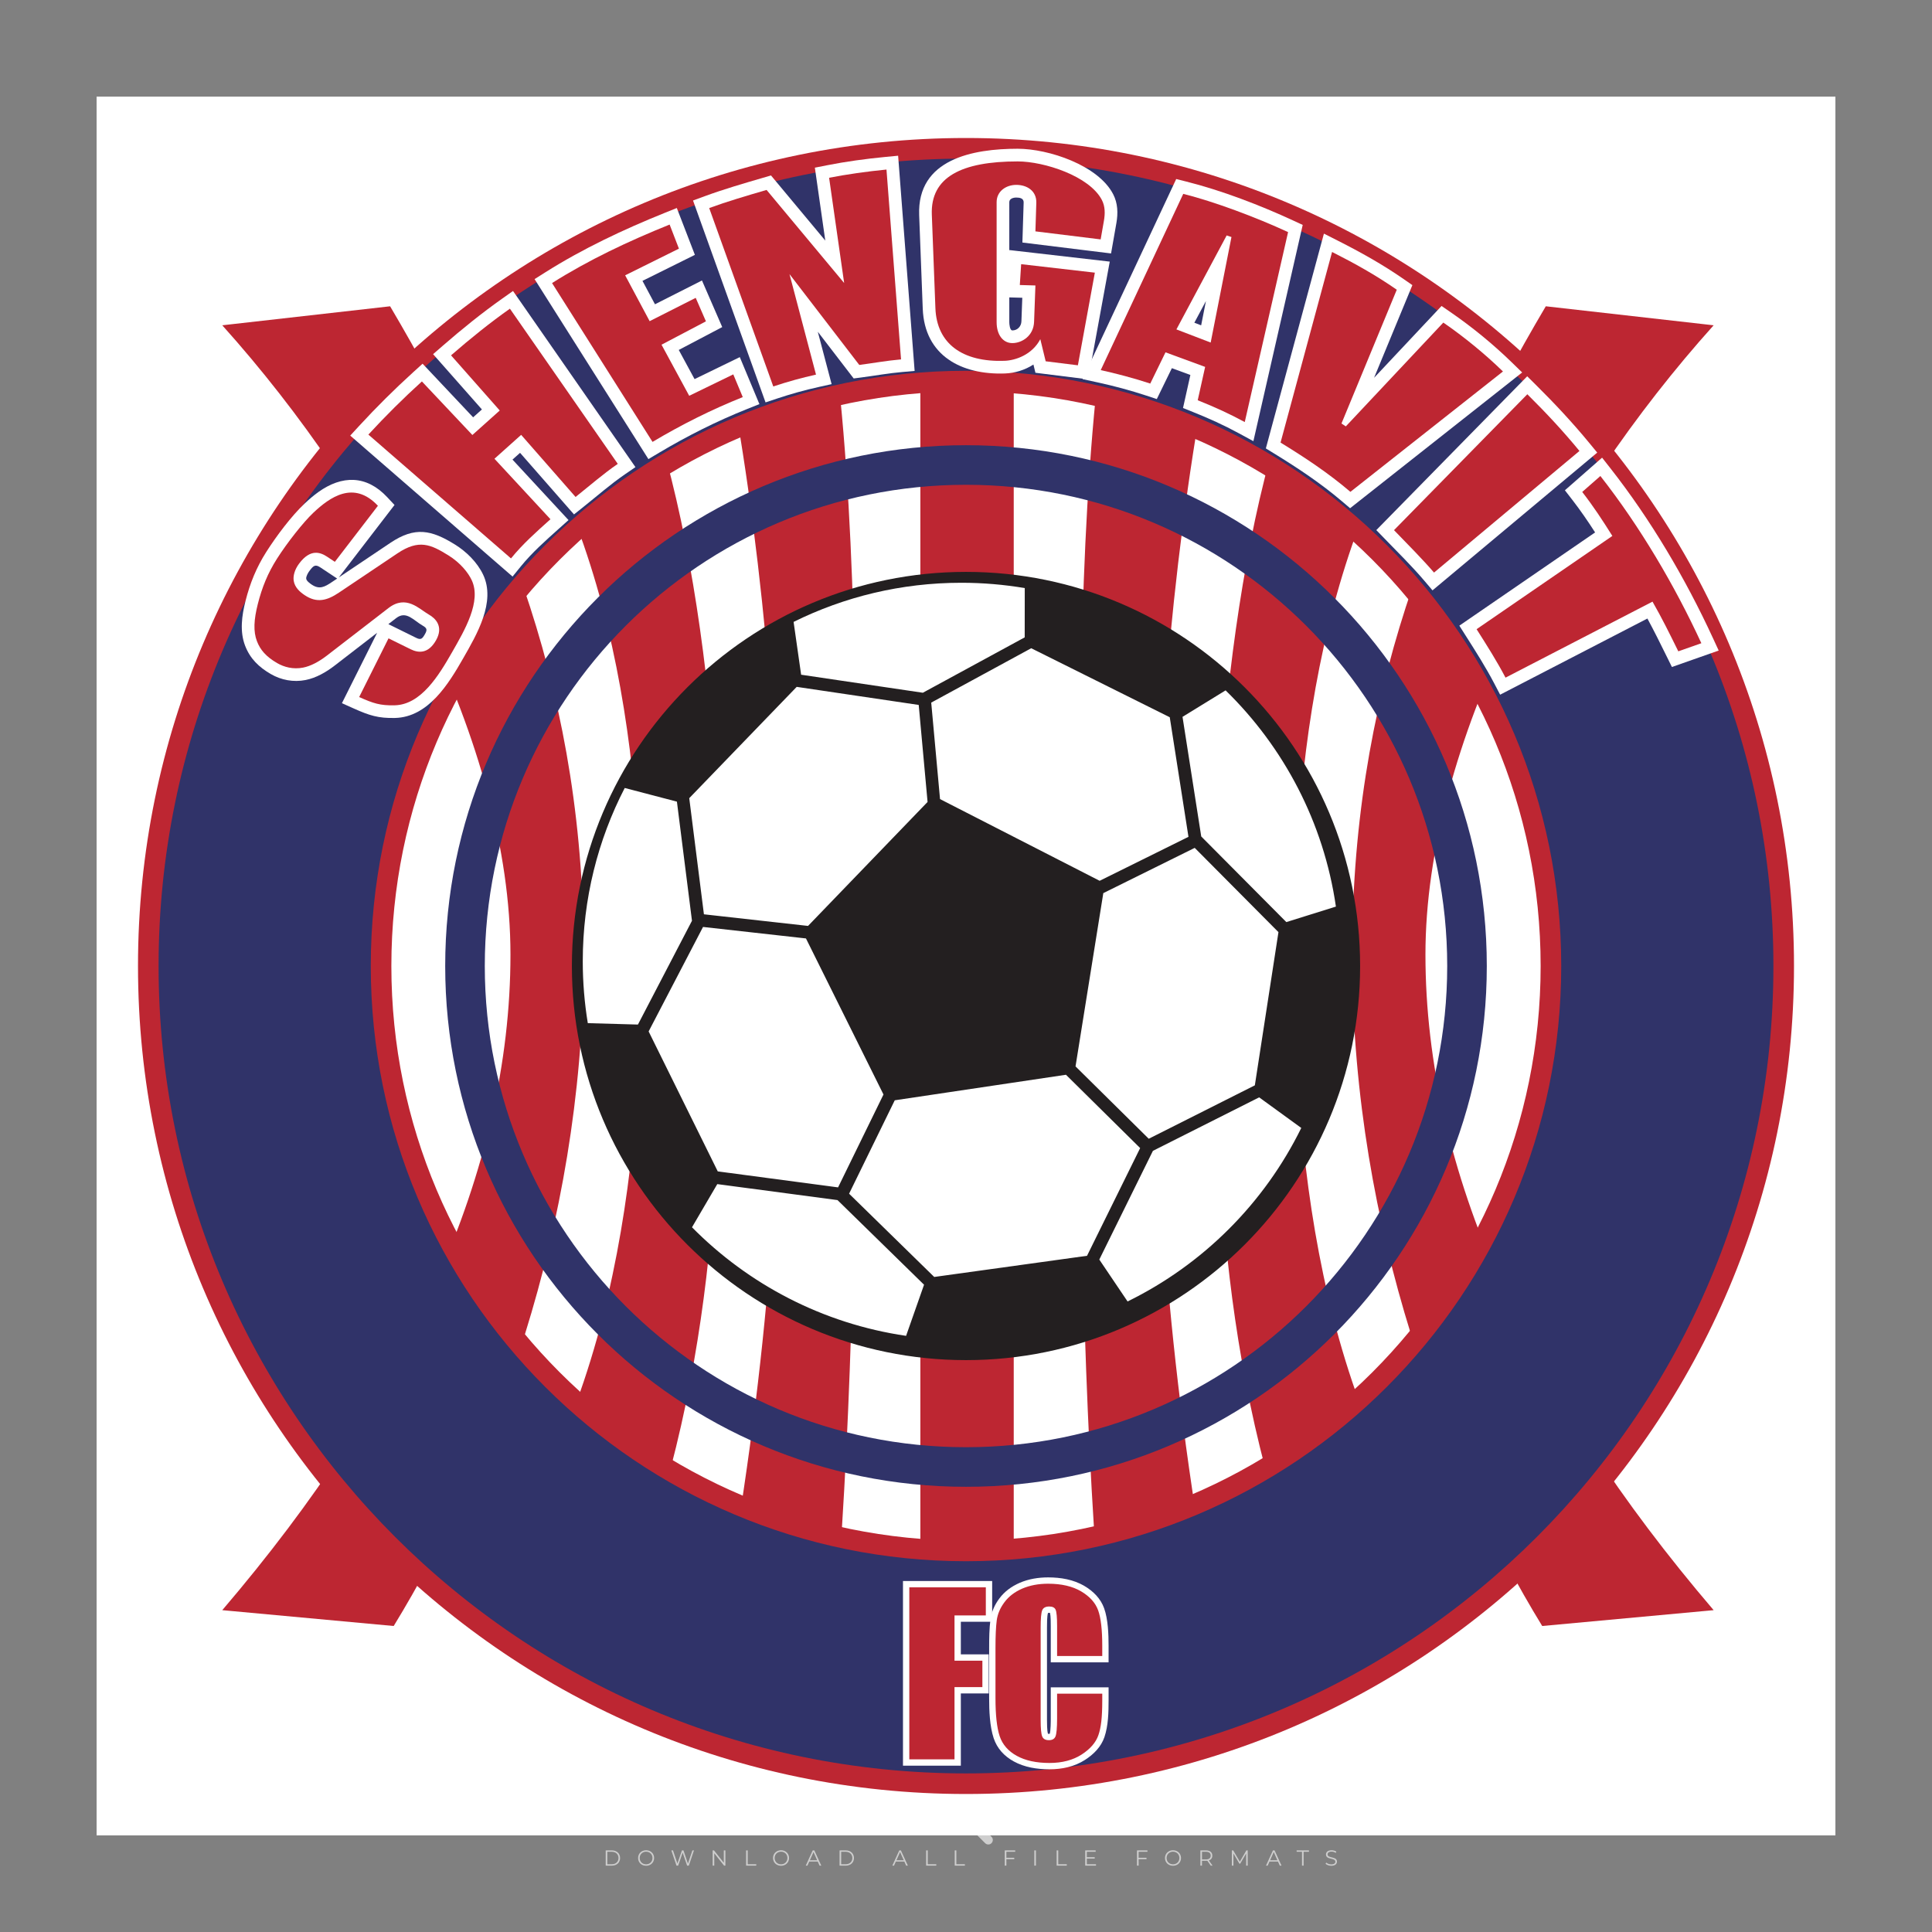 <?xml version="1.0" encoding="iso-8859-1"?>
<!-- Generator: Adobe Illustrator 24.3.0, SVG Export Plug-In . SVG Version: 6.00 Build 0)  -->
<svg version="1.1" id="Layer_1" xmlns="http://www.w3.org/2000/svg" xmlns:xlink="http://www.w3.org/1999/xlink" x="0px" y="0px"
	 viewBox="0 0 500 500" style="enable-background:new 0 0 500 500;" xml:space="preserve">
<rect x="0" y="0" width="500" height="500" fill="#808080" stroke="none"/>
<g id="watermark_1_">
	<g>
		<g id="watermark" style="opacity:0.61;">
			<g>
				<g>
					<g>
						<g>
							<polygon style="fill:#FFFFFF;" points="213.765,461.172 208.204,474.017 205.268,474.017 199.726,461.172 202.938,461.172 
								206.846,470.347 210.81,461.172 							"/>
						</g>
						<g>
							<path style="fill:#FFFFFF;" d="M223.507,469.741h-7.469c0.275,1.23,1.321,1.982,2.826,1.982c1.046,0,1.798-0.312,2.477-0.954
								l1.523,1.651c-0.917,1.046-2.294,1.597-4.074,1.597c-3.413,0-5.634-2.147-5.634-5.083c0-2.954,2.257-5.083,5.267-5.083
								c2.899,0,5.138,1.945,5.138,5.12C223.562,469.191,223.526,469.503,223.507,469.741 M216.002,468.071h4.863
								c-0.202-1.248-1.138-2.055-2.422-2.055C217.139,466.016,216.204,466.805,216.002,468.071"/>
						</g>
						<g>
							<path style="fill:#FFFFFF;" d="M224.735,468.934c0-2.973,2.294-5.083,5.505-5.083c2.074,0,3.707,0.899,4.423,2.514
								l-2.22,1.193c-0.532-0.936-1.321-1.358-2.221-1.358c-1.45,0-2.587,1.009-2.587,2.734c0,1.725,1.138,2.734,2.587,2.734
								c0.899,0,1.688-0.404,2.221-1.358l2.22,1.211c-0.716,1.578-2.349,2.495-4.423,2.495
								C227.029,474.017,224.735,471.907,224.735,468.934"/>
						</g>
						<g>
							<path style="fill:#FFFFFF;" d="M242.828,473.393c-0.587,0.422-1.45,0.624-2.331,0.624c-2.33,0-3.688-1.193-3.688-3.542
								v-4.055h-1.523v-2.202h1.523v-2.404h2.863v2.404h2.459v2.202h-2.459v4.019c0,0.844,0.458,1.303,1.229,1.303
								c0.422,0,0.844-0.128,1.156-0.367L242.828,473.393z"/>
						</g>
					</g>
					<g>
						<path style="fill:#FFFFFF;" d="M262.474,463.997v2.643c-0.238-0.018-0.422-0.037-0.642-0.037
							c-1.578,0-2.624,0.862-2.624,2.753v4.661h-2.863v-9.873h2.734v1.303C259.776,464.493,260.951,463.997,262.474,463.997"/>
					</g>
					<g>
						<path style="fill:#FFFFFF;" d="M263.299,472.53l1.009-2.239c1.083,0.789,2.697,1.339,4.239,1.339
							c1.762,0,2.477-0.587,2.477-1.376c0-2.404-7.469-0.752-7.469-5.524c0-2.184,1.762-4,5.413-4c1.615,0,3.267,0.385,4.459,1.138
							l-0.918,2.257c-1.193-0.679-2.422-1.009-3.56-1.009c-1.761,0-2.44,0.66-2.44,1.468c0,2.367,7.468,0.734,7.468,5.45
							c0,2.147-1.78,3.982-5.45,3.982C266.492,474.017,264.437,473.411,263.299,472.53"/>
					</g>
					<g>
						<path style="fill:#FFFFFF;" d="M285.428,469.741h-7.469c0.275,1.23,1.321,1.982,2.826,1.982c1.046,0,1.798-0.312,2.477-0.954
							l1.523,1.651c-0.918,1.046-2.294,1.597-4.074,1.597c-3.413,0-5.634-2.147-5.634-5.083c0-2.954,2.257-5.083,5.267-5.083
							c2.9,0,5.138,1.945,5.138,5.12C285.484,469.191,285.447,469.503,285.428,469.741 M277.923,468.071h4.863
							c-0.202-1.248-1.138-2.055-2.422-2.055C279.061,466.016,278.125,466.805,277.923,468.071"/>
					</g>
					<g>
						<path style="fill:#FFFFFF;" d="M297.007,469.741h-7.469c0.275,1.23,1.321,1.982,2.826,1.982c1.046,0,1.798-0.312,2.477-0.954
							l1.523,1.651c-0.918,1.046-2.294,1.597-4.074,1.597c-3.413,0-5.634-2.147-5.634-5.083c0-2.954,2.257-5.083,5.267-5.083
							c2.899,0,5.138,1.945,5.138,5.12C297.062,469.191,297.025,469.503,297.007,469.741 M289.501,468.071h4.863
							c-0.202-1.248-1.138-2.055-2.422-2.055C290.639,466.016,289.703,466.805,289.501,468.071"/>
					</g>
					<g>
						<polygon style="fill:#FFFFFF;" points="303.208,470.145 301.831,471.503 301.831,474.017 298.969,474.017 298.969,460.401 
							301.831,460.401 301.831,468.108 306.016,464.144 309.429,464.144 305.318,468.328 309.796,474.017 306.327,474.017 						"/>
					</g>
					<g>
						<path style="fill:#FFFFFF;" d="M256.601,475.359L256.601,475.359l-2.86-2.86c-0.435,0.508-0.953,0.943-1.534,1.284
							c-0.092,0.069-0.186,0.136-0.283,0.199l3.027,3.027c0.456,0.456,1.195,0.456,1.65,0
							C257.057,476.554,257.057,475.815,256.601,475.359"/>
					</g>
					<g>
						<path style="fill:#FFFFFF;" d="M249.984,463.244c0.221-0.173,0.495-0.281,0.797-0.281c0.042,0,0.083,0.002,0.124,0.006
							c-0.214-0.156-0.478-0.249-0.764-0.249c-0.395,0-0.744,0.18-0.981,0.458c-0.051,0-0.1,0.006-0.151,0.008
							c0.039-0.077,0.064-0.162,0.064-0.255c0-0.234-0.143-0.434-0.346-0.519c0.087,0.126,0.138,0.279,0.138,0.445
							c0,0.122-0.031,0.237-0.081,0.341c-2.811,0.201-5.03,2.539-5.03,5.4c0,2.993,2.426,5.42,5.42,5.42
							c2.993,0,5.42-2.426,5.42-5.42C254.595,465.879,252.593,463.635,249.984,463.244 M247.983,464.656
							c0.435,0,0.844,0.112,1.199,0.309c0.374-0.245,0.82-0.387,1.299-0.387c0.711,0,1.348,0.312,1.784,0.806
							c-0.435-0.379-1.004-0.61-1.627-0.61c-0.449,0-0.87,0.12-1.234,0.329c-0.079,0.046-0.156,0.096-0.229,0.15
							c-0.065-0.048-0.133-0.093-0.204-0.134c-0.369-0.219-0.8-0.344-1.26-0.344c-0.3,0-0.588,0.054-0.854,0.152
							C247.196,464.754,247.578,464.656,247.983,464.656 M251.772,469.098c0.115,0.305,0.181,0.634,0.181,0.979
							c0,1.534-1.244,2.777-2.778,2.777c-1.534,0-2.777-1.243-2.777-2.777c0-0.345,0.066-0.674,0.181-0.979
							c-0.62-0.382-1.035-1.064-1.035-1.846c0-1.197,0.971-2.168,2.168-2.168c0.565,0,1.078,0.218,1.463,0.572
							c0.386-0.354,0.899-0.572,1.464-0.572c1.197,0,2.168,0.971,2.168,2.168C252.807,468.034,252.392,468.716,251.772,469.098"/>
					</g>
					<g>
						<path style="fill:#FFFFFF;" d="M251.666,467.061c0,0.497-0.404,0.901-0.901,0.901c-0.497,0-0.901-0.404-0.901-0.901
							s0.404-0.901,0.901-0.901c0.101,0,0.197,0.017,0.287,0.047c-0.03,0.062-0.045,0.132-0.045,0.204
							c0,0.273,0.221,0.494,0.494,0.494c0.05,0,0.099-0.008,0.146-0.022C251.66,466.941,251.666,467,251.666,467.061"/>
					</g>
					<g>
						<path style="fill:#FFFFFF;" d="M248.255,467.061c0,0.376-0.305,0.681-0.681,0.681c-0.376,0-0.681-0.305-0.681-0.681
							s0.305-0.681,0.681-0.681c0.076,0,0.149,0.013,0.217,0.035c-0.023,0.047-0.034,0.1-0.034,0.155
							c0,0.206,0.167,0.374,0.374,0.374c0.038,0,0.075-0.006,0.11-0.017C248.25,466.97,248.255,467.015,248.255,467.061"/>
					</g>
					<g>
						<g>
							<g>
								<rect x="242.908" y="467.83" style="fill:#FFFFFF;" width="0.616" height="0.616"/>
							</g>
							<g>
								<rect x="254.827" y="467.83" style="fill:#FFFFFF;" width="0.616" height="0.616"/>
							</g>
							<g>
								<path style="fill:#FFFFFF;" d="M255.205,468.082h-0.14c0-3.248-2.642-5.89-5.89-5.89c-3.248,0-5.89,2.642-5.89,5.89h-0.14
									c0-1.611,0.627-3.125,1.766-4.264c1.139-1.139,2.653-1.766,4.264-1.766c1.611,0,3.125,0.627,4.264,1.766
									C254.578,464.957,255.205,466.471,255.205,468.082"/>
							</g>
						</g>
						<g>
							<rect x="248.868" y="461.814" style="fill:#FFFFFF;" width="0.616" height="0.616"/>
						</g>
						<g>
							<rect x="244.95" y="462.052" style="fill:#FFFFFF;" width="8.45" height="0.14"/>
						</g>
						<g>
							<path style="fill:#FFFFFF;" d="M245.174,462.15c0,0.108-0.088,0.196-0.196,0.196c-0.108,0-0.196-0.088-0.196-0.196
								c0-0.108,0.088-0.196,0.196-0.196C245.086,461.954,245.174,462.042,245.174,462.15"/>
						</g>
						<g>
							<path style="fill:#FFFFFF;" d="M253.596,462.15c0,0.108-0.088,0.196-0.196,0.196c-0.108,0-0.196-0.088-0.196-0.196
								c0-0.108,0.088-0.196,0.196-0.196C253.509,461.954,253.596,462.042,253.596,462.15"/>
						</g>
					</g>
				</g>
				<g>
					<path style="fill:#FFFFFF;" d="M314.356,473.409c0,1.559-2.364,1.559-2.364,0C311.993,471.851,314.356,471.851,314.356,473.409
						z"/>
				</g>
				<g>
					<g>
						<g>
							<path style="fill:#FFFFFF;" d="M161.739,466.549l1.772,6.088l1.855-6.088h2.215l-2.823,8.14h-2.33l-0.837-2.396l-0.722-2.708
								l-0.722,2.708l-0.837,2.396h-2.33l-2.839-8.14h2.231l1.855,6.088l1.756-6.088H161.739z"/>
						</g>
						<g>
							<path style="fill:#FFFFFF;" d="M176.713,466.549l1.772,6.088l1.855-6.088h2.215l-2.823,8.14h-2.33l-0.837-2.396l-0.722-2.708
								l-0.722,2.708l-0.837,2.396h-2.33l-2.839-8.14h2.231l1.855,6.088l1.756-6.088H176.713z"/>
						</g>
						<g>
							<path style="fill:#FFFFFF;" d="M191.687,466.549l1.772,6.088l1.855-6.088h2.215l-2.823,8.14h-2.33l-0.837-2.396l-0.722-2.708
								l-0.722,2.708l-0.837,2.396h-2.33l-2.839-8.14h2.231l1.855,6.088l1.756-6.088H191.687z"/>
						</g>
					</g>
					<g>
						<path style="fill:#FFFFFF;" d="M200.908,473.52c0,1.559-2.364,1.559-2.364,0C198.545,471.962,200.908,471.962,200.908,473.52z
							"/>
					</g>
					<g>
						<path style="fill:#FFFFFF;" d="M322.71,473.409c-0.935,0.919-1.919,1.28-3.117,1.28c-2.346,0-4.3-1.411-4.3-4.282
							s1.953-4.284,4.3-4.284c1.149,0,2.035,0.329,2.921,1.199l-1.264,1.329c-0.476-0.428-1.066-0.64-1.623-0.64
							c-1.346,0-2.33,0.985-2.33,2.396c0,1.542,1.05,2.362,2.297,2.362c0.64,0,1.28-0.18,1.772-0.672L322.71,473.409z"/>
					</g>
					<g>
						<path style="fill:#FFFFFF;" d="M331.805,470.472c0,2.33-1.591,4.217-4.217,4.217c-2.626,0-4.201-1.887-4.201-4.217
							c0-2.314,1.609-4.217,4.185-4.217C330.149,466.255,331.805,468.158,331.805,470.472z M325.389,470.472
							c0,1.231,0.739,2.38,2.199,2.38c1.46,0,2.199-1.149,2.199-2.38c0-1.215-0.854-2.396-2.199-2.396
							C326.144,468.077,325.389,469.258,325.389,470.472z"/>
					</g>
					<g>
						<path style="fill:#FFFFFF;" d="M338.572,474.689v-4.332c0-1.068-0.559-2.035-1.658-2.035c-1.082,0-1.722,0.967-1.722,2.035
							v4.332h-2.003v-8.107h1.855l0.148,0.985c0.426-0.82,1.362-1.116,2.133-1.116c0.969,0,1.937,0.394,2.396,1.51
							c0.723-1.149,1.658-1.478,2.708-1.478c2.297,0,3.43,1.412,3.43,3.84v4.365h-2.003v-4.365c0-1.066-0.442-1.97-1.526-1.97
							c-1.082,0-1.756,0.935-1.756,2.003v4.332H338.572z"/>
					</g>
				</g>
			</g>
		</g>
		<g style="opacity:0.61;">
			<g>
				<g>
					<path style="fill:#FFFFFF;" d="M345.988,431.299c-0.006-1.224-0.959-2.121-2.189-2.14c-0.924-0.014-0.832,0.12-0.834-0.867
						c-0.003-1.097-0.007-2.194,0.003-3.292c0.003-0.379-0.112-0.691-0.362-0.976c-2.342-2.668-4.678-5.342-7.019-8.011
						c-0.12-0.137-0.275-0.244-0.414-0.366c-6.214,0-12.427,0-18.641,0c-0.794,0.293-1.14,0.868-1.138,1.709
						c0.01,3.748,0.004,7.496,0.004,11.243c0,0.556-0.003,0.589-0.55,0.551c-1.497-0.102-2.516,0.986-2.497,2.492
						c0.044,3.476,0.013,6.953,0.014,10.429c0.001,1.58,0.867,2.443,2.45,2.449c0.582,0.002,0.582,0.002,0.582,0.6
						c0,2.219-0.001,4.438,0.001,6.657c0.001,1.192,0.58,1.771,1.768,1.771c8.013,0.001,16.027,0.001,24.04,0
						c1.168,0,1.755-0.583,1.757-1.745c0.002-2.256,0-4.512,0.001-6.768c0-0.512,0.002-0.511,0.52-0.515
						c0.271-0.002,0.541,0.008,0.809-0.058c0.996-0.246,1.69-1.044,1.694-2.069C346.003,438.696,346.005,434.997,345.988,431.299z
						 M317.537,417.162c5.337,0,10.674,0,16.01,0c0.548,0,0.554,0.007,0.554,0.561c0.001,2.243-0.001,4.486,0.001,6.73
						c0.001,0.811,0.249,1.059,1.06,1.059c1.91,0.001,3.821,0,5.731,0.001c0.458,0,0.479,0.021,0.481,0.483
						c0.003,0.887,0.002,1.775,0,2.662c-0.001,0.477-0.024,0.498-0.504,0.499c-3.895,0.001-7.79,0-11.684,0
						c-3.882,0-7.765,0-11.647,0c-0.55,0-0.552-0.001-0.552-0.561c-0.001-3.624-0.001-7.247,0-10.871
						C316.987,417.166,316.991,417.162,317.537,417.162z M340.822,451.579c-3.883,0.001-7.766,0-11.65,0c-3.871,0-7.742,0-11.613,0
						c-0.572,0-0.574-0.002-0.574-0.579c-0.001-1.997-0.001-3.994,0.001-5.991c0-0.464,0.023-0.486,0.478-0.487
						c7.803-0.001,15.607-0.001,23.41,0c0.478,0,0.499,0.02,0.499,0.503c0.002,1.997,0.001,3.994,0,5.991
						C341.375,451.574,341.37,451.579,340.822,451.579z"/>
				</g>
				<g>
					<g>
						<rect x="327.418" y="417.053" style="fill:#FFFFFF;" width="1.757" height="1.054"/>
					</g>
					<g>
						<rect x="325.662" y="418.107" style="fill:#FFFFFF;" width="1.757" height="1.054"/>
					</g>
					<g>
						<rect x="327.418" y="419.161" style="fill:#FFFFFF;" width="1.757" height="1.054"/>
					</g>
					<g>
						<rect x="325.662" y="420.215" style="fill:#FFFFFF;" width="1.757" height="1.054"/>
					</g>
					<g>
						<rect x="327.418" y="421.269" style="fill:#FFFFFF;" width="1.757" height="1.054"/>
					</g>
					<g>
						<rect x="325.662" y="422.323" style="fill:#FFFFFF;" width="1.757" height="1.054"/>
					</g>
					<g>
						<rect x="327.418" y="423.378" style="fill:#FFFFFF;" width="1.757" height="1.054"/>
					</g>
					<g>
						<rect x="325.662" y="424.432" style="fill:#FFFFFF;" width="1.757" height="1.054"/>
					</g>
					<g>
						<rect x="327.418" y="425.486" style="fill:#FFFFFF;" width="1.757" height="1.054"/>
					</g>
					<g>
						<rect x="325.662" y="426.54" style="fill:#FFFFFF;" width="1.757" height="1.054"/>
					</g>
					<g>
						<rect x="327.418" y="427.594" style="fill:#FFFFFF;" width="1.757" height="1.054"/>
					</g>
					<g>
						<rect x="325.662" y="428.648" style="fill:#FFFFFF;" width="1.757" height="1.054"/>
					</g>
				</g>
			</g>
			<g>
				<path style="fill:#FFFFFF;" d="M187.637,431.299c-0.006-1.224-0.959-2.121-2.189-2.14c-0.924-0.014-0.832,0.12-0.834-0.867
					c-0.003-1.097-0.007-2.194,0.003-3.292c0.003-0.379-0.112-0.691-0.362-0.976c-2.342-2.668-4.678-5.342-7.019-8.011
					c-0.12-0.137-0.275-0.244-0.414-0.366c-6.214,0-12.427,0-18.641,0c-0.794,0.293-1.14,0.868-1.138,1.709
					c0.01,3.748,0.004,7.496,0.004,11.243c0,0.556-0.003,0.589-0.55,0.551c-1.497-0.102-2.516,0.986-2.497,2.492
					c0.044,3.476,0.013,6.953,0.014,10.429c0.001,1.58,0.867,2.443,2.45,2.449c0.582,0.002,0.582,0.002,0.582,0.6
					c0,2.219-0.001,4.438,0.001,6.657c0.001,1.192,0.58,1.771,1.768,1.771c8.013,0.001,16.027,0.001,24.04,0
					c1.168,0,1.755-0.583,1.757-1.745c0.002-2.256,0-4.512,0.001-6.768c0-0.512,0.002-0.511,0.52-0.515
					c0.271-0.002,0.541,0.008,0.809-0.058c0.996-0.246,1.69-1.044,1.694-2.069C187.652,438.696,187.655,434.997,187.637,431.299z
					 M159.187,417.162c5.337,0,10.674,0,16.01,0c0.548,0,0.554,0.007,0.554,0.561c0.001,2.243-0.001,4.486,0.001,6.73
					c0.001,0.811,0.249,1.059,1.06,1.059c1.91,0.001,3.821,0,5.731,0.001c0.458,0,0.479,0.021,0.481,0.483
					c0.003,0.887,0.002,1.775,0,2.662c-0.001,0.477-0.024,0.498-0.504,0.499c-3.895,0.001-7.79,0-11.684,0
					c-3.882,0-7.765,0-11.647,0c-0.55,0-0.552-0.001-0.552-0.561c-0.001-3.624-0.001-7.247,0-10.871
					C158.636,417.166,158.64,417.162,159.187,417.162z M182.472,451.579c-3.883,0.001-7.766,0-11.65,0c-3.871,0-7.742,0-11.613,0
					c-0.572,0-0.574-0.002-0.574-0.579c-0.001-1.997-0.001-3.994,0.001-5.991c0-0.464,0.023-0.486,0.478-0.487
					c7.803-0.001,15.607-0.001,23.41,0c0.478,0,0.499,0.02,0.499,0.503c0.002,1.997,0.001,3.994,0,5.991
					C183.024,451.574,183.019,451.579,182.472,451.579z"/>
			</g>
			<g>
				<path style="fill:#FFFFFF;" d="M159.779,440.669v-7.897h2.779c0.375,0,0.726,0.061,1.053,0.182
					c0.327,0.121,0.612,0.292,0.855,0.513c0.242,0.221,0.434,0.483,0.573,0.789c0.14,0.305,0.21,0.642,0.21,1.009
					c0,0.375-0.07,0.715-0.21,1.02c-0.14,0.305-0.331,0.568-0.573,0.789c-0.243,0.221-0.528,0.392-0.855,0.513
					c-0.327,0.121-0.678,0.182-1.053,0.182h-1.29v2.901H159.779z M162.58,436.356c0.39,0,0.684-0.111,0.882-0.331
					c0.199-0.22,0.298-0.474,0.298-0.761c0-0.14-0.024-0.276-0.072-0.408c-0.048-0.132-0.121-0.248-0.221-0.347
					c-0.099-0.099-0.223-0.178-0.37-0.237c-0.147-0.059-0.32-0.089-0.518-0.089h-1.312v2.173H162.58z"/>
				<path style="fill:#FFFFFF;" d="M166.308,432.771h1.731l3.177,5.294h0.088l-0.088-1.522v-3.772h1.478v7.897h-1.566l-3.353-5.592
					h-0.088l0.088,1.522v4.07h-1.467V432.771z"/>
				<path style="fill:#FFFFFF;" d="M177.922,436.334h3.872c0.022,0.089,0.04,0.195,0.055,0.32c0.014,0.125,0.022,0.25,0.022,0.375
					c0,0.507-0.077,0.985-0.231,1.434c-0.154,0.449-0.397,0.849-0.728,1.202c-0.353,0.375-0.776,0.666-1.268,0.871
					c-0.493,0.206-1.055,0.309-1.688,0.309c-0.574,0-1.114-0.103-1.622-0.309c-0.507-0.206-0.948-0.492-1.323-0.86
					c-0.375-0.367-0.673-0.803-0.894-1.307c-0.221-0.504-0.331-1.053-0.331-1.649c0-0.595,0.11-1.145,0.331-1.649
					c0.221-0.504,0.518-0.939,0.894-1.307c0.375-0.367,0.816-0.654,1.323-0.86c0.507-0.206,1.048-0.309,1.622-0.309
					c0.64,0,1.211,0.11,1.715,0.331c0.504,0.221,0.935,0.526,1.296,0.915l-1.025,1.004c-0.258-0.272-0.544-0.48-0.861-0.623
					c-0.316-0.143-0.695-0.215-1.136-0.215c-0.361,0-0.703,0.065-1.026,0.193c-0.324,0.129-0.607,0.311-0.85,0.546
					c-0.242,0.235-0.436,0.52-0.579,0.855c-0.143,0.335-0.215,0.708-0.215,1.119c0,0.412,0.072,0.785,0.215,1.12
					c0.143,0.335,0.338,0.62,0.584,0.855c0.246,0.235,0.531,0.418,0.855,0.546c0.323,0.129,0.669,0.193,1.037,0.193
					c0.419,0,0.773-0.061,1.064-0.182c0.29-0.121,0.538-0.278,0.744-0.469c0.148-0.132,0.275-0.3,0.381-0.502
					c0.106-0.202,0.189-0.428,0.248-0.678h-2.482V436.334z"/>
			</g>
			<g>
				<path style="fill:#FFFFFF;" d="M224.019,431.299c-0.006-1.224-0.959-2.121-2.189-2.14c-0.924-0.014-0.832,0.12-0.834-0.867
					c-0.003-1.097-0.007-2.194,0.003-3.292c0.003-0.379-0.112-0.691-0.362-0.976c-2.342-2.668-4.678-5.342-7.019-8.011
					c-0.12-0.137-0.275-0.244-0.414-0.366c-6.214,0-12.427,0-18.641,0c-0.794,0.293-1.14,0.868-1.138,1.709
					c0.01,3.748,0.004,7.496,0.004,11.243c0,0.556-0.003,0.589-0.55,0.551c-1.497-0.102-2.516,0.986-2.497,2.492
					c0.044,3.476,0.013,6.953,0.014,10.429c0.001,1.58,0.867,2.443,2.45,2.449c0.582,0.002,0.582,0.002,0.582,0.6
					c0,2.219-0.001,4.438,0.001,6.657c0.001,1.192,0.58,1.771,1.768,1.771c8.013,0.001,16.027,0.001,24.04,0
					c1.168,0,1.755-0.583,1.757-1.745c0.002-2.256,0-4.512,0.001-6.768c0-0.512,0.002-0.511,0.52-0.515
					c0.271-0.002,0.541,0.008,0.809-0.058c0.997-0.246,1.69-1.044,1.694-2.069C224.034,438.696,224.036,434.997,224.019,431.299z
					 M195.568,417.162c5.337,0,10.674,0,16.01,0c0.548,0,0.554,0.007,0.554,0.561c0.001,2.243-0.001,4.486,0.001,6.73
					c0.001,0.811,0.249,1.059,1.06,1.059c1.91,0.001,3.821,0,5.731,0.001c0.458,0,0.479,0.021,0.481,0.483
					c0.003,0.887,0.002,1.775,0,2.662c-0.001,0.477-0.024,0.498-0.504,0.499c-3.895,0.001-7.79,0-11.684,0
					c-3.882,0-7.765,0-11.647,0c-0.55,0-0.552-0.001-0.552-0.561c-0.001-3.624-0.001-7.247,0-10.871
					C195.018,417.166,195.022,417.162,195.568,417.162z M218.854,451.579c-3.883,0.001-7.766,0-11.65,0c-3.871,0-7.742,0-11.613,0
					c-0.572,0-0.574-0.002-0.574-0.579c-0.001-1.997-0.001-3.994,0.001-5.991c0-0.464,0.023-0.486,0.478-0.487
					c7.803-0.001,15.607-0.001,23.41,0c0.478,0,0.499,0.02,0.499,0.503c0.002,1.997,0.001,3.994,0,5.991
					C219.406,451.574,219.401,451.579,218.854,451.579z"/>
			</g>
			<g>
				<path style="fill:#FFFFFF;" d="M205.111,432.771h1.699l2.967,7.897h-1.644l-0.651-1.886h-3.044l-0.651,1.886h-1.643
					L205.111,432.771z M206.997,437.415l-0.706-1.974l-0.287-0.96h-0.088l-0.287,0.96l-0.706,1.974H206.997z"/>
				<path style="fill:#FFFFFF;" d="M211.331,434.536c-0.125,0-0.245-0.024-0.359-0.072c-0.114-0.048-0.213-0.114-0.298-0.199
					c-0.084-0.084-0.151-0.182-0.198-0.292c-0.048-0.11-0.072-0.232-0.072-0.364s0.024-0.254,0.072-0.364
					c0.048-0.11,0.114-0.208,0.198-0.292c0.084-0.084,0.184-0.151,0.298-0.198c0.114-0.048,0.233-0.072,0.359-0.072
					c0.257,0,0.478,0.09,0.662,0.27c0.184,0.181,0.276,0.399,0.276,0.656s-0.092,0.476-0.276,0.656
					C211.809,434.446,211.589,434.536,211.331,434.536z M210.615,440.669v-5.404h1.445v5.404H210.615z"/>
			</g>
			<g>
				<path style="fill:#FFFFFF;" d="M261.044,431.299c-0.006-1.224-0.959-2.121-2.189-2.14c-0.924-0.014-0.832,0.12-0.834-0.867
					c-0.003-1.097-0.007-2.194,0.003-3.292c0.003-0.379-0.112-0.691-0.362-0.976c-2.342-2.668-4.678-5.342-7.019-8.011
					c-0.12-0.137-0.275-0.244-0.414-0.366c-6.214,0-12.427,0-18.641,0c-0.794,0.293-1.14,0.868-1.138,1.709
					c0.01,3.748,0.004,7.496,0.004,11.243c0,0.556-0.003,0.589-0.55,0.551c-1.497-0.102-2.516,0.986-2.497,2.492
					c0.044,3.476,0.013,6.953,0.014,10.429c0.001,1.58,0.867,2.443,2.45,2.449c0.582,0.002,0.582,0.002,0.582,0.6
					c0,2.219-0.001,4.438,0.001,6.657c0.001,1.192,0.58,1.771,1.768,1.771c8.013,0.001,16.027,0.001,24.04,0
					c1.168,0,1.755-0.583,1.757-1.745c0.002-2.256,0-4.512,0.001-6.768c0-0.512,0.002-0.511,0.52-0.515
					c0.271-0.002,0.541,0.008,0.809-0.058c0.996-0.246,1.69-1.044,1.694-2.069C261.059,438.696,261.061,434.997,261.044,431.299z
					 M232.593,417.162c5.337,0,10.674,0,16.01,0c0.548,0,0.554,0.007,0.554,0.561c0.001,2.243-0.001,4.486,0.001,6.73
					c0.001,0.811,0.249,1.059,1.06,1.059c1.91,0.001,3.821,0,5.731,0.001c0.458,0,0.479,0.021,0.481,0.483
					c0.003,0.887,0.002,1.775,0,2.662c-0.001,0.477-0.024,0.498-0.504,0.499c-3.895,0.001-7.79,0-11.684,0
					c-3.882,0-7.765,0-11.647,0c-0.55,0-0.552-0.001-0.552-0.561c-0.001-3.624-0.001-7.247,0-10.871
					C232.042,417.166,232.047,417.162,232.593,417.162z M255.878,451.579c-3.883,0.001-7.766,0-11.65,0c-3.871,0-7.742,0-11.613,0
					c-0.572,0-0.574-0.002-0.574-0.579c-0.001-1.997-0.001-3.994,0.001-5.991c0-0.464,0.023-0.486,0.478-0.487
					c7.803-0.001,15.607-0.001,23.41,0c0.478,0,0.499,0.02,0.499,0.503c0.002,1.997,0.001,3.994,0,5.991
					C256.431,451.574,256.426,451.579,255.878,451.579z"/>
			</g>
			<g>
				<path style="fill:#FFFFFF;" d="M236.361,440.845c-0.338,0-0.662-0.048-0.971-0.143c-0.309-0.095-0.592-0.239-0.849-0.43
					c-0.257-0.191-0.481-0.425-0.673-0.7c-0.191-0.276-0.342-0.597-0.452-0.965l1.401-0.551c0.103,0.397,0.283,0.726,0.54,0.987
					c0.257,0.261,0.596,0.392,1.015,0.392c0.154,0,0.303-0.02,0.447-0.061c0.143-0.04,0.272-0.099,0.386-0.176
					s0.204-0.175,0.27-0.292c0.066-0.118,0.099-0.254,0.099-0.408c0-0.147-0.026-0.279-0.077-0.397
					c-0.051-0.117-0.138-0.227-0.259-0.331c-0.121-0.103-0.28-0.202-0.475-0.298c-0.195-0.095-0.435-0.195-0.722-0.298l-0.485-0.176
					c-0.213-0.073-0.429-0.173-0.645-0.298c-0.217-0.125-0.413-0.276-0.59-0.452c-0.177-0.176-0.322-0.384-0.436-0.623
					c-0.114-0.239-0.171-0.509-0.171-0.81c0-0.309,0.06-0.597,0.182-0.866c0.121-0.268,0.294-0.503,0.518-0.706
					c0.224-0.202,0.492-0.36,0.805-0.474s0.66-0.171,1.042-0.171c0.397,0,0.74,0.053,1.031,0.16
					c0.291,0.107,0.537,0.243,0.739,0.408c0.202,0.165,0.366,0.348,0.491,0.546c0.125,0.199,0.217,0.386,0.276,0.563l-1.312,0.551
					c-0.074-0.221-0.208-0.419-0.402-0.596c-0.195-0.176-0.462-0.265-0.8-0.265c-0.324,0-0.592,0.075-0.805,0.226
					c-0.213,0.151-0.32,0.348-0.32,0.59c0,0.235,0.103,0.436,0.309,0.601c0.206,0.165,0.533,0.325,0.982,0.48l0.497,0.165
					c0.316,0.111,0.605,0.237,0.866,0.381c0.261,0.143,0.485,0.314,0.673,0.513c0.187,0.199,0.331,0.425,0.43,0.678
					c0.1,0.254,0.149,0.546,0.149,0.877c0,0.412-0.083,0.767-0.248,1.064c-0.165,0.298-0.377,0.542-0.634,0.734
					c-0.258,0.191-0.548,0.335-0.872,0.43C236.986,440.797,236.67,440.845,236.361,440.845z"/>
				<path style="fill:#FFFFFF;" d="M239.516,432.771h1.61l1.633,4.754l0.287,1.015h0.088l0.309-1.015l1.699-4.754h1.61l-2.879,7.897
					h-1.566L239.516,432.771z"/>
				<path style="fill:#FFFFFF;" d="M251.097,436.334h3.871c0.022,0.089,0.04,0.195,0.055,0.32c0.015,0.125,0.023,0.25,0.023,0.375
					c0,0.507-0.078,0.985-0.232,1.434c-0.154,0.449-0.397,0.849-0.728,1.202c-0.353,0.375-0.775,0.666-1.268,0.871
					c-0.493,0.206-1.055,0.309-1.688,0.309c-0.574,0-1.114-0.103-1.621-0.309c-0.507-0.206-0.949-0.492-1.324-0.86
					c-0.375-0.367-0.673-0.803-0.894-1.307c-0.22-0.504-0.331-1.053-0.331-1.649c0-0.595,0.11-1.145,0.331-1.649
					c0.221-0.504,0.518-0.939,0.894-1.307c0.375-0.367,0.816-0.654,1.324-0.86c0.507-0.206,1.047-0.309,1.621-0.309
					c0.64,0,1.211,0.11,1.715,0.331c0.504,0.221,0.936,0.526,1.296,0.915l-1.026,1.004c-0.257-0.272-0.544-0.48-0.861-0.623
					c-0.316-0.143-0.694-0.215-1.136-0.215c-0.36,0-0.702,0.065-1.026,0.193c-0.323,0.129-0.607,0.311-0.849,0.546
					c-0.243,0.235-0.436,0.52-0.579,0.855c-0.143,0.335-0.215,0.708-0.215,1.119c0,0.412,0.072,0.785,0.215,1.12
					c0.143,0.335,0.338,0.62,0.585,0.855c0.246,0.235,0.531,0.418,0.854,0.546c0.324,0.129,0.669,0.193,1.037,0.193
					c0.419,0,0.774-0.061,1.064-0.182c0.29-0.121,0.539-0.278,0.745-0.469c0.147-0.132,0.274-0.3,0.38-0.502
					c0.107-0.202,0.189-0.428,0.248-0.678h-2.482V436.334z"/>
			</g>
			<g>
				<path style="fill:#FFFFFF;" d="M297.3,431.299c-0.006-1.224-0.959-2.121-2.189-2.14c-0.924-0.014-0.832,0.12-0.834-0.867
					c-0.003-1.097-0.007-2.194,0.003-3.292c0.003-0.379-0.112-0.691-0.362-0.976c-2.342-2.668-4.678-5.342-7.019-8.011
					c-0.12-0.137-0.275-0.244-0.414-0.366c-6.214,0-12.427,0-18.641,0c-0.794,0.293-1.14,0.868-1.138,1.709
					c0.01,3.748,0.004,7.496,0.004,11.243c0,0.556-0.003,0.589-0.55,0.551c-1.497-0.102-2.516,0.986-2.497,2.492
					c0.044,3.476,0.013,6.953,0.014,10.429c0.001,1.58,0.867,2.443,2.45,2.449c0.582,0.002,0.582,0.002,0.582,0.6
					c0,2.219-0.001,4.438,0.001,6.657c0.001,1.192,0.58,1.771,1.768,1.771c8.013,0.001,16.027,0.001,24.04,0
					c1.168,0,1.755-0.583,1.757-1.745c0.002-2.256,0-4.512,0.001-6.768c0-0.512,0.002-0.511,0.52-0.515
					c0.271-0.002,0.541,0.008,0.809-0.058c0.996-0.246,1.69-1.044,1.694-2.069C297.315,438.696,297.318,434.997,297.3,431.299z
					 M268.85,417.162c5.337,0,10.674,0,16.01,0c0.548,0,0.554,0.007,0.554,0.561c0.001,2.243-0.001,4.486,0.001,6.73
					c0.001,0.811,0.249,1.059,1.06,1.059c1.91,0.001,3.821,0,5.731,0.001c0.458,0,0.479,0.021,0.481,0.483
					c0.003,0.887,0.002,1.775,0,2.662c-0.001,0.477-0.024,0.498-0.504,0.499c-3.895,0.001-7.79,0-11.684,0
					c-3.882,0-7.765,0-11.647,0c-0.55,0-0.552-0.001-0.552-0.561c-0.001-3.624-0.001-7.247,0-10.871
					C268.299,417.166,268.303,417.162,268.85,417.162z M292.135,451.579c-3.883,0.001-7.766,0-11.65,0c-3.871,0-7.742,0-11.613,0
					c-0.572,0-0.574-0.002-0.574-0.579c-0.001-1.997-0.001-3.994,0.001-5.991c0-0.464,0.023-0.486,0.478-0.487
					c7.803-0.001,15.607-0.001,23.41,0c0.478,0,0.499,0.02,0.499,0.503c0.001,1.997,0.001,3.994,0,5.991
					C292.687,451.574,292.682,451.579,292.135,451.579z"/>
			</g>
			<g>
				<path style="fill:#FFFFFF;" d="M272.966,434.183v1.831h3.165v1.412h-3.165v1.831h3.518v1.412h-5.007v-7.897h5.007v1.412H272.966
					z"/>
				<path style="fill:#FFFFFF;" d="M277.852,440.669v-7.897h2.779c0.375,0,0.726,0.061,1.053,0.182
					c0.327,0.121,0.612,0.292,0.855,0.513c0.243,0.221,0.434,0.483,0.574,0.789c0.14,0.305,0.209,0.642,0.209,1.009
					c0,0.375-0.07,0.715-0.209,1.02c-0.14,0.305-0.331,0.568-0.574,0.789c-0.243,0.221-0.528,0.392-0.855,0.513
					c-0.327,0.121-0.678,0.182-1.053,0.182h-1.29v2.901H277.852z M280.653,436.356c0.389,0,0.684-0.111,0.882-0.331
					c0.199-0.22,0.298-0.474,0.298-0.761c0-0.14-0.024-0.276-0.072-0.408c-0.048-0.132-0.121-0.248-0.221-0.347
					c-0.099-0.099-0.222-0.178-0.37-0.237c-0.147-0.059-0.32-0.089-0.518-0.089h-1.312v2.173H280.653z"/>
				<path style="fill:#FFFFFF;" d="M286.797,440.845c-0.338,0-0.662-0.048-0.971-0.143c-0.309-0.095-0.592-0.239-0.849-0.43
					c-0.257-0.191-0.482-0.425-0.673-0.7c-0.191-0.276-0.342-0.597-0.452-0.965l1.401-0.551c0.103,0.397,0.283,0.726,0.541,0.987
					c0.257,0.261,0.595,0.392,1.015,0.392c0.154,0,0.303-0.02,0.447-0.061c0.143-0.04,0.272-0.099,0.386-0.176
					c0.114-0.077,0.204-0.175,0.27-0.292c0.066-0.118,0.1-0.254,0.1-0.408c0-0.147-0.026-0.279-0.077-0.397
					c-0.051-0.117-0.138-0.227-0.259-0.331c-0.121-0.103-0.279-0.202-0.474-0.298c-0.195-0.095-0.436-0.195-0.723-0.298
					l-0.485-0.176c-0.213-0.073-0.428-0.173-0.645-0.298c-0.217-0.125-0.414-0.276-0.59-0.452c-0.176-0.176-0.322-0.384-0.436-0.623
					c-0.114-0.239-0.171-0.509-0.171-0.81c0-0.309,0.061-0.597,0.182-0.866c0.121-0.268,0.294-0.503,0.518-0.706
					c0.224-0.202,0.493-0.36,0.805-0.474c0.312-0.114,0.66-0.171,1.042-0.171c0.397,0,0.741,0.053,1.031,0.16
					c0.29,0.107,0.537,0.243,0.739,0.408c0.202,0.165,0.365,0.348,0.491,0.546c0.125,0.199,0.217,0.386,0.276,0.563l-1.312,0.551
					c-0.074-0.221-0.208-0.419-0.403-0.596c-0.195-0.176-0.462-0.265-0.799-0.265c-0.324,0-0.592,0.075-0.805,0.226
					c-0.213,0.151-0.32,0.348-0.32,0.59c0,0.235,0.103,0.436,0.309,0.601c0.206,0.165,0.533,0.325,0.982,0.48l0.496,0.165
					c0.316,0.111,0.605,0.237,0.866,0.381c0.261,0.143,0.485,0.314,0.673,0.513c0.187,0.199,0.331,0.425,0.43,0.678
					c0.099,0.254,0.149,0.546,0.149,0.877c0,0.412-0.083,0.767-0.248,1.064c-0.165,0.298-0.377,0.542-0.634,0.734
					c-0.258,0.191-0.548,0.335-0.872,0.43C287.422,440.797,287.105,440.845,286.797,440.845z"/>
			</g>
			<g>
				<path style="fill:#FFFFFF;" d="M321.394,439.168l4.004-4.985h-3.827v-1.412h5.559v1.5l-3.96,4.985h4.004v1.412h-5.779V439.168z"
					/>
				<path style="fill:#FFFFFF;" d="M328.409,432.771h1.489v7.897h-1.489V432.771z"/>
				<path style="fill:#FFFFFF;" d="M331.486,440.669v-7.897h2.779c0.375,0,0.726,0.061,1.053,0.182
					c0.327,0.121,0.612,0.292,0.855,0.513s0.434,0.483,0.574,0.789c0.14,0.305,0.209,0.642,0.209,1.009
					c0,0.375-0.07,0.715-0.209,1.02c-0.14,0.305-0.331,0.568-0.574,0.789c-0.243,0.221-0.528,0.392-0.855,0.513
					c-0.327,0.121-0.678,0.182-1.053,0.182h-1.29v2.901H331.486z M334.288,436.356c0.389,0,0.684-0.111,0.882-0.331
					c0.199-0.22,0.298-0.474,0.298-0.761c0-0.14-0.024-0.276-0.072-0.408c-0.048-0.132-0.121-0.248-0.221-0.347
					c-0.099-0.099-0.222-0.178-0.37-0.237c-0.147-0.059-0.32-0.089-0.518-0.089h-1.312v2.173H334.288z"/>
			</g>
		</g>
		<g style="opacity:0.61;">
			<path style="fill:#FFFFFF;" d="M300.133,433.27h9.067v2.242h-9.067V433.27z M300.133,437.136h9.067v2.243h-9.067V437.136z"/>
		</g>
	</g>
	<g style="opacity:0.61;">
		<path style="fill:#FFFFFF;" d="M156.756,478.878h1.607c1.263,0,2.114,0.812,2.114,1.974c0,1.161-0.851,1.973-2.114,1.973h-1.607
			V478.878z M158.34,482.464c1.049,0,1.725-0.665,1.725-1.612c0-0.947-0.677-1.613-1.725-1.613h-1.167v3.225H158.34z"/>
		<path style="fill:#FFFFFF;" d="M165.139,480.851c0-1.15,0.879-2.007,2.075-2.007c1.184,0,2.069,0.851,2.069,2.007
			c0,1.156-0.885,2.007-2.069,2.007C166.019,482.858,165.139,482.002,165.139,480.851z M168.866,480.851
			c0-0.942-0.705-1.635-1.652-1.635c-0.953,0-1.663,0.693-1.663,1.635c0,0.941,0.71,1.635,1.663,1.635
			C168.162,482.486,168.866,481.793,168.866,480.851z"/>
		<path style="fill:#FFFFFF;" d="M179.596,478.878l-1.331,3.947h-0.44l-1.156-3.366l-1.161,3.366h-0.434l-1.331-3.947h0.429
			l1.139,3.394l1.178-3.394h0.389l1.161,3.411l1.156-3.411H179.596z"/>
		<path style="fill:#FFFFFF;" d="M187.731,478.878v3.947h-0.344l-2.537-3.202v3.202h-0.417v-3.947h0.344l2.543,3.203v-3.203H187.731
			z"/>
		<path style="fill:#FFFFFF;" d="M193.093,478.878h0.417v3.586h2.21v0.361h-2.627V478.878z"/>
		<path style="fill:#FFFFFF;" d="M200.061,480.851c0-1.15,0.879-2.007,2.075-2.007c1.184,0,2.069,0.851,2.069,2.007
			c0,1.156-0.885,2.007-2.069,2.007C200.941,482.858,200.061,482.002,200.061,480.851z M203.788,480.851
			c0-0.942-0.705-1.635-1.652-1.635c-0.953,0-1.663,0.693-1.663,1.635c0,0.941,0.71,1.635,1.663,1.635
			C203.083,482.486,203.788,481.793,203.788,480.851z"/>
		<path style="fill:#FFFFFF;" d="M211.636,481.77h-2.199l-0.474,1.054h-0.434l1.804-3.947h0.412l1.804,3.947h-0.44L211.636,481.77z
			 M211.484,481.432l-0.947-2.12l-0.947,2.12H211.484z"/>
		<path style="fill:#FFFFFF;" d="M217.28,478.878h1.607c1.263,0,2.114,0.812,2.114,1.974c0,1.161-0.851,1.973-2.114,1.973h-1.607
			V478.878z M218.864,482.464c1.049,0,1.725-0.665,1.725-1.612c0-0.947-0.677-1.613-1.725-1.613h-1.167v3.225H218.864z"/>
		<path style="fill:#FFFFFF;" d="M234.041,481.77h-2.199l-0.474,1.054h-0.434l1.804-3.947h0.412l1.804,3.947h-0.44L234.041,481.77z
			 M233.889,481.432l-0.947-2.12l-0.947,2.12H233.889z"/>
		<path style="fill:#FFFFFF;" d="M239.685,478.878h0.417v3.586h2.21v0.361h-2.627V478.878z"/>
		<path style="fill:#FFFFFF;" d="M247.082,478.878h0.417v3.586h2.21v0.361h-2.627V478.878z"/>
		<path style="fill:#FFFFFF;" d="M260.449,479.239v1.551h2.041v0.361h-2.041v1.675h-0.417v-3.947h2.706v0.361H260.449z"/>
		<path style="fill:#FFFFFF;" d="M267.678,478.878h0.417v3.947h-0.417V478.878z"/>
		<path style="fill:#FFFFFF;" d="M273.456,478.878h0.417v3.586h2.21v0.361h-2.627V478.878z"/>
		<path style="fill:#FFFFFF;" d="M283.644,482.464v0.361h-2.791v-3.947h2.706v0.361h-2.289v1.404h2.041v0.355h-2.041v1.466H283.644z
			"/>
		<path style="fill:#FFFFFF;" d="M294.672,479.239v1.551h2.041v0.361h-2.041v1.675h-0.417v-3.947h2.706v0.361H294.672z"/>
		<path style="fill:#FFFFFF;" d="M301.5,480.851c0-1.15,0.879-2.007,2.075-2.007c1.184,0,2.069,0.851,2.069,2.007
			c0,1.156-0.885,2.007-2.069,2.007C302.379,482.858,301.5,482.002,301.5,480.851z M305.226,480.851
			c0-0.942-0.705-1.635-1.652-1.635c-0.953,0-1.663,0.693-1.663,1.635c0,0.941,0.71,1.635,1.663,1.635
			C304.522,482.486,305.226,481.793,305.226,480.851z"/>
		<path style="fill:#FFFFFF;" d="M313.351,482.825l-0.902-1.269c-0.102,0.011-0.203,0.017-0.316,0.017h-1.06v1.252h-0.417v-3.947
			h1.477c1.004,0,1.613,0.507,1.613,1.353c0,0.62-0.327,1.054-0.902,1.24l0.964,1.353H313.351z M313.328,480.231
			c0-0.632-0.417-0.992-1.207-0.992h-1.048v1.979h1.048C312.911,481.218,313.328,480.851,313.328,480.231z"/>
		<path style="fill:#FFFFFF;" d="M322.907,478.878v3.947h-0.4v-3.158l-1.551,2.656h-0.197l-1.551-2.639v3.14h-0.4v-3.947h0.344
			l1.714,2.926l1.697-2.926H322.907z"/>
		<path style="fill:#FFFFFF;" d="M330.744,481.77h-2.199l-0.473,1.054h-0.434l1.804-3.947h0.411l1.804,3.947h-0.44L330.744,481.77z
			 M330.592,481.432l-0.947-2.12l-0.947,2.12H330.592z"/>
		<path style="fill:#FFFFFF;" d="M336.957,479.239h-1.387v-0.361h3.192v0.361h-1.387v3.586h-0.417V479.239z"/>
		<path style="fill:#FFFFFF;" d="M343.063,482.346l0.164-0.321c0.282,0.276,0.784,0.479,1.302,0.479c0.739,0,1.06-0.31,1.06-0.699
			c0-1.083-2.43-0.417-2.43-1.877c0-0.581,0.451-1.083,1.455-1.083c0.446,0,0.908,0.13,1.224,0.35l-0.141,0.333
			c-0.338-0.22-0.733-0.327-1.083-0.327c-0.722,0-1.043,0.321-1.043,0.716c0,1.083,2.43,0.429,2.43,1.866
			c0,0.581-0.462,1.077-1.472,1.077C343.937,482.858,343.356,482.65,343.063,482.346z"/>
	</g>
</g>
<g>
</g>
<g>
	<polygon style="fill-rule:evenodd;clip-rule:evenodd;fill:#FFFFFF;" points="25,25 475,25 475,475 25,475 25,25 	"/>
	<path style="fill-rule:evenodd;clip-rule:evenodd;fill:#BD2632;" d="M57.52,84.185l43.439-4.918
		c29.278,49.679,50.571,101.057,50.107,169.95c-0.465,68.893-23.617,129.81-49.177,171.59l-44.368-4.098
		c47.867-56.009,74.586-113.658,74.586-169.667C132.105,192.756,97.951,129.177,57.52,84.185L57.52,84.185z"/>
	<path style="fill-rule:evenodd;clip-rule:evenodd;fill:#BD2632;" d="M118.991,84.185l37.702-4.918
		c22.552,37.131,30.436,114.171,29.971,168.311c-0.465,54.14-1.023,109.607-26.583,173.229l-41.91-4.098
		c40.431-46.25,47.893-113.658,47.893-169.667C166.065,192.756,158.028,128.712,118.991,84.185L118.991,84.185z"/>
	<polygon style="fill-rule:evenodd;clip-rule:evenodd;fill:#BD2632;" points="238.188,94.409 262.354,94.409 262.354,416.464 
		238.188,416.464 238.188,94.409 	"/>
	<path style="fill-rule:evenodd;clip-rule:evenodd;fill:#BD2632;" d="M187.642,91.266l28.813,2.324
		c5.577,47.816,5.112,103.997,5.112,155.996c0,55.353-0.929,113.495-5.112,166.059l-28.813-0.465
		c11.618-65.861,14.483-113.596,14.483-170.627C202.125,194.232,196.472,135.08,187.642,91.266L187.642,91.266z"/>
	<path style="fill-rule:evenodd;clip-rule:evenodd;fill:#BD2632;" d="M443.49,84.185l-43.439-4.918
		c-29.278,49.679-50.572,101.057-50.107,169.95c0.465,68.893,23.618,129.81,49.177,171.59l44.369-4.098
		c-47.867-56.009-74.586-113.658-74.586-169.667C368.904,192.756,403.058,129.177,443.49,84.185L443.49,84.185z"/>
	<path style="fill-rule:evenodd;clip-rule:evenodd;fill:#BD2632;" d="M382.018,84.185l-37.702-4.918
		c-22.552,37.131-30.436,114.171-29.971,168.311c0.465,54.14,1.023,109.607,26.583,173.229l41.91-4.098
		c-40.431-46.25-47.893-113.658-47.893-169.667C334.944,192.756,342.981,128.712,382.018,84.185L382.018,84.185z"/>
	<path style="fill-rule:evenodd;clip-rule:evenodd;fill:#BD2632;" d="M313.367,91.266l-28.813,2.324
		c-5.577,47.816-5.112,103.997-5.112,155.996c0,55.353,0.93,113.495,5.112,166.059l28.813-0.465
		c-11.618-65.861-14.483-113.596-14.483-170.627C298.884,194.232,304.537,135.08,313.367,91.266L313.367,91.266z"/>
	<path style="fill-rule:evenodd;clip-rule:evenodd;fill:#BD2632;" d="M250,35.714c118.327,0,214.286,95.959,214.286,214.285
		c0,118.327-95.959,214.286-214.286,214.286c-118.326,0-214.285-95.959-214.285-214.286C35.714,131.673,131.673,35.714,250,35.714
		L250,35.714z M250,101.284c82.12,0,148.716,66.596,148.716,148.716c0,82.121-66.596,148.716-148.716,148.716
		c-82.12,0-148.716-66.596-148.716-148.716C101.284,167.88,167.88,101.284,250,101.284L250,101.284z"/>
	<path style="fill-rule:evenodd;clip-rule:evenodd;fill:#303369;" d="M250,41.042C134.614,41.042,41.042,134.614,41.042,250
		S134.613,458.958,250,458.958S458.958,365.386,458.958,250S365.385,41.042,250,41.042L250,41.042z M250,95.957
		c85.06,0,154.044,68.983,154.044,154.043c0,85.061-68.983,154.044-154.044,154.044c-85.06,0-154.043-68.984-154.043-154.044
		C95.956,164.939,164.939,95.957,250,95.957L250,95.957z"/>
	<path style="fill-rule:evenodd;clip-rule:evenodd;fill:#303369;" d="M250,115.218c74.425,0,134.783,60.357,134.783,134.782
		c0,74.426-60.357,134.783-134.783,134.783c-74.425,0-134.782-60.358-134.782-134.783C115.218,175.575,175.575,115.218,250,115.218
		L250,115.218z M250,125.463c-68.768,0-124.537,55.769-124.537,124.537S181.231,374.537,250,374.537S374.537,318.768,374.537,250
		S318.768,125.463,250,125.463L250,125.463z"/>
	<path style="fill-rule:evenodd;clip-rule:evenodd;fill:#FFFFFF;" d="M87.685,149.443l13.333-8.947
		c6.387-4.287,10.62-3.358,16.724,0.426c2.96,1.835,5.772,4.604,7.282,7.778c3.373,7.085-1.66,15.554-5.15,21.667
		c-3.794,6.645-9.047,15.23-17.638,15.441c-4.36,0.106-6.701-0.671-10.622-2.424l-3.126-1.398l9.114-18.217l-11.021,8.504
		c-2.176,1.678-4.785,3.185-7.506,3.718c-3.108,0.608-6.268,0.032-9-1.553c-3.07-1.783-5.334-3.956-6.629-7.295
		c-1.444-3.725-0.863-7.838,0.091-11.604c1.167-4.609,2.82-8.677,5.373-12.693c2.575-4.05,6.473-9.275,9.936-12.536
		c1.124-1.06,2.297-2.074,3.554-2.973c6.088-4.354,12.414-4.438,17.799,1.319l1.9,2.031L87.685,149.443L87.685,149.443z
		 M87.257,149.73l-4.367-2.896c-1.372-0.909-1.84-0.364-2.843,0.972c-0.331,0.441-0.884,1.404-0.795,1.989
		c0.087,0.571,0.984,1.211,1.422,1.504c1.994,1.334,3.342,0.606,5.212-0.65L87.257,149.73L87.257,149.73z M100.51,161.526
		l7.226,3.561c1.216,0.6,1.568,0.203,2.246-0.984c0.641-1.122,0.516-1.558-0.582-2.185c-2.383-1.361-4.256-3.968-6.867-1.953
		L100.51,161.526L100.51,161.526z"/>
	<path style="fill:#BD2632;" d="M97.803,130.896L86.658,145.4l-1.957-1.297c-1.737-1.151-4.322-2.198-7.277,1.737
		c-1.184,1.577-1.601,3.215-1.414,4.449c0.274,1.803,1.707,2.979,2.841,3.737c3.149,2.107,5.77,1.424,8.862-0.652l15.132-10.154
		c5.574-3.742,8.644-2.316,13.17,0.49c3.194,1.979,5.158,4.528,6.049,6.401c2.624,5.512-1.84,13.034-5.037,18.633
		c-3.467,6.071-8.053,13.621-14.871,13.789c-3.819,0.093-5.59-0.523-9.204-2.139l7.6-15.19l5.736,2.827
		c1.892,0.932,4.484,1.304,6.542-2.3c2.058-3.604-0.157-5.718-1.804-6.658c-2.582-1.474-5.887-5.257-10.495-1.702l-15.952,12.309
		c-2.002,1.544-4.144,2.707-6.134,3.096c-2.559,0.501-4.905-0.116-6.723-1.171c-2.892-1.68-4.353-3.413-5.219-5.645
		c-0.981-2.531-0.804-5.601,0.212-9.613c1.107-4.371,2.603-8.03,4.961-11.739c2.63-4.137,6.826-9.467,9.417-11.909
		C85.314,128.72,91.534,124.193,97.803,130.896L97.803,130.896z"/>
	<path style="fill-rule:evenodd;clip-rule:evenodd;fill:#FFFFFF;" d="M134.59,117.192l-1.956,1.752l14.497,15.649l-2.484,2.224
		c-3.449,3.089-6.932,6.165-9.861,9.769l-2.136,2.629l-42.011-36.481l2.284-2.482c4.473-4.863,9.166-9.522,14.06-13.963l2.382-2.162
		l13.08,13.876l2.276-2.037l-12.637-14.31l2.494-2.168c4.971-4.32,10.113-8.48,15.496-12.279l2.697-1.904l31.682,45.582
		l-2.719,1.866c-3.741,2.568-7.188,5.598-10.734,8.426l-2.448,1.952L134.59,117.192L134.59,117.192z"/>
	<path style="fill:#BD2632;" d="M131.964,79.887l27.915,40.163c-3.745,2.57-7.178,5.579-10.923,8.565l-14.082-16.076l-6.91,6.186
		l14.496,15.65c-3.715,3.327-7.173,6.398-10.218,10.143l-36.906-32.047c4.409-4.792,9.026-9.377,13.85-13.755l13.066,13.86
		l7.082-6.341l-12.604-14.274C121.807,87.547,126.886,83.47,131.964,79.887L131.964,79.887z"/>
	<path style="fill-rule:evenodd;clip-rule:evenodd;fill:#FFFFFF;" d="M166.271,72.689l3.235,6.057l12.162-6.157l5.244,12.059
		l-11.249,5.918l4.089,7.547l11.708-5.691l5.073,12.161l-3.094,1.233c-7.908,3.152-15.575,7.008-22.888,11.364l-2.742,1.634
		l-29.462-46.581l2.775-1.752c9.761-6.16,20.261-11.099,30.951-15.408l3.087-1.244l4.678,12.13L166.271,72.689L166.271,72.689z"/>
	<path style="fill:#BD2632;" d="M142.87,73.255c9.45-5.964,19.733-10.829,30.428-15.14l2.406,6.236l-13.916,6.903l6.339,11.865
		l11.921-6.036l2.645,6.08l-11.493,6.046l7.164,13.223l11.407-5.544l2.454,5.882c-8.022,3.199-15.899,7.154-23.352,11.594
		L142.87,73.255L142.87,73.255z"/>
	<path style="fill-rule:evenodd;clip-rule:evenodd;fill:#FFFFFF;" d="M211.646,85.858l3.576,13.557l-3.333,0.737
		c-3.624,0.801-7.205,1.799-10.726,2.974l-3.04,1.014L179.355,51.89l3.056-1.122c4.936-1.812,10.016-3.288,15.062-4.76l2.061-0.601
		l14.05,16.856l-2.698-18.87l3.05-0.602c4.97-0.982,10.129-1.689,15.17-2.173l3.327-0.319l4.271,55.699l-3.232,0.281
		c-3.58,0.311-7.113,0.961-10.673,1.421l-1.87,0.242L211.646,85.858L211.646,85.858z"/>
	<path style="fill:#BD2632;" d="M229.42,43.88l3.768,49.131c-3.733,0.324-7.49,1.008-10.808,1.436L204.32,70.94l6.861,26.01
		c-3.685,0.814-7.37,1.836-11.056,3.065l-16.585-46.17c4.537-1.665,9.487-3.126,14.851-4.69l20.075,24.084l-3.894-27.233
		C218.811,45.168,224.458,44.357,229.42,43.88L229.42,43.88z"/>
	<path style="fill-rule:evenodd;clip-rule:evenodd;fill:#FFFFFF;" d="M264.568,77.062l-3.363-0.096v6.432
		c0,0.406,0.118,2.116,0.794,2.116c1.331,0,2.297-1.051,2.344-2.345L264.568,77.062L264.568,77.062z M261.204,64.982l0.017-0.267
		l25.982,2.991l-5.581,30.47l-13.655-1.704l-0.516-2.128c-2.186,1.401-4.756,2.217-7.363,2.309
		c-11.226,0.4-20.818-4.569-21.283-16.767l-0.926-24.212c-0.556-14.545,13.98-17.179,25.492-17.179
		c7.992,0,20.84,4.265,24.715,11.767c1.209,2.342,1.283,4.898,0.837,7.45l-1.382,7.879l-22.947-2.826l0.326-10.362
		c0.034-1.081-0.982-1.279-1.9-1.279c-0.75,0-1.816,0.273-1.816,1.193V64.982L261.204,64.982z"/>
	<path style="fill:#BD2632;" d="M284.849,61.956l-16.885-2.08l0.232-7.371c0.1-3.175-2.499-4.66-5.177-4.66
		c-2.677,0-5.093,1.67-5.093,4.471l0.001,31.081c0,3.188,1.6,5.395,4.072,5.395c2.472,0,5.486-1.852,5.62-5.503l0.346-9.411
		l-4.038-0.116l0.346-5.397l19.074,2.196l-4.391,23.978l-8.336-1.04l-1.388-5.723c-2.129,4.06-6.448,5.5-9.26,5.6
		c-10.852,0.386-17.539-4.405-17.89-13.616l-0.927-24.212c-0.372-9.74,7.709-13.776,22.216-13.776
		c6.847,0,18.595,3.784,21.801,9.993c0.853,1.653,0.845,3.525,0.52,5.38L284.849,61.956L284.849,61.956z"/>
	<path style="fill-rule:evenodd;clip-rule:evenodd;fill:#FFFFFF;" d="M308.067,97.043l-4.788-1.761l-3.899,7.994l-2.719-0.897
		c-4.066-1.342-8.309-2.477-12.492-3.391l-4.01-0.876l24.243-51.78l2.622,0.659c9.159,2.301,19.121,6.127,27.708,10.104l2.409,1.115
		l-12.765,55.965l-3.799-2.063c-3.841-2.085-7.767-3.86-11.825-5.483l-2.588-1.035L308.067,97.043L308.067,97.043z M310.858,84.195
		l1.238-6.285l-3,5.609L310.858,84.195L310.858,84.195z"/>
	<path style="fill:#BD2632;" d="M333.355,60.069l-11.213,49.161c-3.851-2.091-7.596-3.817-12.172-5.646l1.92-8.63l-10.26-3.771
		l-3.942,8.082c-4.221-1.393-9.062-2.66-12.819-3.48l21.356-45.615C314.25,52.187,324.972,56.188,333.355,60.069L333.355,60.069z
		 M313.322,88.652l5.38-27.308l-1.242-0.415l-13.006,24.32L313.322,88.652L313.322,88.652z"/>
	<path style="fill-rule:evenodd;clip-rule:evenodd;fill:#FFFFFF;" d="M355.609,97.775l17.462-18.589l2.321,1.597
		c5.592,3.849,10.995,8.269,15.86,13.003l2.679,2.608l-44.526,35.133l-2.047-1.742c-5.537-4.714-11.487-8.658-17.669-12.453
		l-2.089-1.283l15.027-55.586l3.593,1.818c5.944,3.006,11.66,6.199,17.136,10.007l2.165,1.506L355.609,97.775L355.609,97.775z"/>
	<path style="fill:#BD2632;" d="M388.965,96.136l-39.481,31.153c-5.862-4.99-11.803-8.898-18.079-12.75l13.336-49.331
		c5.879,2.973,11.28,5.974,16.743,9.773l-14.31,34.62l1.121,0.75l25.237-26.868C378.909,87.184,384.313,91.609,388.965,96.136
		L388.965,96.136z"/>
	<path style="fill-rule:evenodd;clip-rule:evenodd;fill:#FFFFFF;" d="M413.361,117.135l-42.63,35.649l-2.106-2.48
		c-3.174-3.737-6.791-7.294-10.21-10.82l-2.225-2.295l39.05-39.807l2.341,2.319c4.812,4.77,9.405,9.689,13.713,14.922
		L413.361,117.135L413.361,117.135z"/>
	<path style="fill:#BD2632;" d="M408.762,116.707l-37.638,31.475c-2.699-3.178-7.46-7.994-10.355-10.98l34.503-35.172
		C400.141,106.856,404.474,111.498,408.762,116.707L408.762,116.707z"/>
	<path style="fill-rule:evenodd;clip-rule:evenodd;fill:#FFFFFF;" d="M426.346,160.076l-38.115,19.709l-1.512-2.892
		c-2.211-4.229-4.789-8.277-7.347-12.301l-1.697-2.67l35.135-24.132c-1.868-2.896-3.797-5.723-5.926-8.464l-1.892-2.438l9.625-8.445
		l2.138,2.725c10.466,13.344,19.432,28.537,26.53,43.923l1.509,3.271l-12.105,4.258l-1.286-2.607
		C429.757,166.672,428.117,163.345,426.346,160.076L426.346,160.076z"/>
	<path style="fill:#BD2632;" d="M440.309,166.464l-5.964,2.097c-2.342-4.749-4.222-8.571-6.68-12.857l-38.039,19.67
		c-2.186-4.181-4.756-8.245-7.486-12.541l35.136-24.132c-2.6-4.142-4.854-7.591-7.8-11.386l4.7-4.124
		C424.432,136.267,433.405,151.499,440.309,166.464L440.309,166.464z"/>
	<polygon style="fill-rule:evenodd;clip-rule:evenodd;fill:#FFFFFF;" points="248.665,419.71 248.665,428.147 255.88,428.147 
		255.88,438.261 248.665,438.261 248.665,456.956 233.69,456.956 233.69,409.165 256.771,409.165 256.771,419.71 248.665,419.71 	
		"/>
	<polygon style="fill:#BD2632;" points="235.329,410.804 255.131,410.804 255.131,418.071 247.026,418.071 247.026,429.786 
		254.24,429.786 254.24,436.622 247.026,436.622 247.026,455.317 235.329,455.317 235.329,410.804 	"/>
	<path style="fill-rule:evenodd;clip-rule:evenodd;fill:#FFFFFF;" d="M271.743,417.412c-0.07-0.008-0.149-0.01-0.195-0.01
		c-0.073,0-0.229,0.006-0.332,0.03c-0.26,0.81-0.256,2.955-0.256,3.745v23.954c0,0.74,0.002,2.797,0.253,3.569
		c0.082,0.015,0.194,0.019,0.25,0.019c0.047,0,0.135-0.003,0.203-0.014c0.269-0.778,0.271-3.21,0.271-3.987v-8.034h14.966v3.366
		c0,3.061-0.079,6.57-1.073,9.497c-0.87,2.557-2.796,4.474-5.026,5.909c-2.755,1.772-5.958,2.438-9.2,2.438
		c-3.172,0-6.463-0.499-9.27-2.055c-2.449-1.357-4.286-3.33-5.179-6.014c-1.018-3.08-1.163-7.099-1.163-10.322v-12.998
		c0-2.42,0.021-5.04,0.347-7.444c0.283-1.987,1.103-3.788,2.298-5.386c1.353-1.823,3.172-3.131,5.243-4.036
		c2.33-1.007,4.853-1.411,7.382-1.411c3.23,0,6.545,0.552,9.365,2.208c2.306,1.365,4.21,3.234,5.127,5.796
		c1.018,2.843,1.148,6.751,1.148,9.75v4.232h-14.966v-9.391C271.938,420.156,271.939,418.196,271.743,417.412L271.743,417.412z"/>
	<path style="fill:#BD2632;" d="M285.265,428.572h-11.688v-7.752c0-2.252-0.133-3.662-0.38-4.223
		c-0.243-0.553-0.796-0.835-1.649-0.835c-0.967,0-1.581,0.337-1.839,1.013c-0.26,0.681-0.389,2.152-0.389,4.401v23.954
		c0,2.165,0.133,3.579,0.389,4.233c0.261,0.666,0.843,0.994,1.753,0.994c0.871,0,1.441-0.329,1.706-0.994
		c0.263-0.657,0.407-2.206,0.407-4.646v-6.395h11.688v1.727c0,4.598-0.332,7.046-0.986,8.969c-0.654,1.924-2.114,3.613-4.361,5.059
		c-2.247,1.445-5.024,2.177-8.313,2.177c-3.432,0-6.256-0.62-8.475-1.849c-2.218-1.23-3.697-2.928-4.418-5.096
		c-0.72-2.178-1.08-5.443-1.08-9.808v-12.998c0-3.21,0.114-5.612,0.332-7.217c0.228-1.605,0.882-3.153,1.99-4.636
		c1.101-1.483,2.626-2.656,4.579-3.51c1.953-0.844,4.199-1.276,6.73-1.276c3.451,0,6.295,0.666,8.532,1.98
		c2.237,1.324,3.711,2.965,4.417,4.936c0.705,1.969,1.052,5.042,1.052,9.197V428.572L285.265,428.572z"/>
	<path style="fill-rule:evenodd;clip-rule:evenodd;fill:#FFFFFF;" d="M248.787,150c54.55,0,98.787,44.238,98.787,98.787
		c0,54.55-44.238,98.787-98.787,98.787c-54.55,0-98.787-44.237-98.787-98.787C150,194.238,194.238,150,248.787,150L248.787,150z"/>
	<path style="fill-rule:evenodd;clip-rule:evenodd;fill:#231F20;" d="M250,148.003c56.322,0,101.998,45.676,101.998,101.997
		c0,56.322-45.676,101.998-101.998,101.998c-56.321,0-101.997-45.676-101.997-101.998C148.003,193.678,193.678,148.003,250,148.003
		L250,148.003z M240.999,181.833l2.279,24.97l41.312,21.146l22.984-11.378l-4.842-30.95l-35.853-17.858L240.999,181.833
		L240.999,181.833z M240.054,207.545l-2.291-25.107l-31.577-4.678l-27.809,28.804l3.798,30.056l26.945,3.007L240.054,207.545
		L240.054,207.545z M208.582,242.867l-26.637-2.974l-14.079,27.042l17.89,36.22l31.136,4.138l11.752-24.038L208.582,242.867
		L208.582,242.867z M309.192,219.429l-23.658,11.712l-7.188,44.842l18.949,18.725l27.458-13.824l6.11-39.649L309.192,219.429
		L309.192,219.429z M295.071,297.119l-19.2-18.973l-44.31,6.609l-11.818,24.173l22.034,21.548l39.544-5.477L295.071,297.119
		L295.071,297.119z M298.374,297.836l-13.876,28.136l7.316,10.844c19.509-9.556,35.377-25.407,44.955-44.903l-10.899-7.919
		L298.374,297.836L298.374,297.836z M165.097,265.154l13.985-26.861l-3.897-30.829l-13.508-3.537
		c-6.938,13.44-10.858,28.693-10.858,44.859c0,5.45,0.447,10.795,1.303,16.003L165.097,265.154L165.097,265.154z M310.878,216.476
		l22.024,22.16l12.83-4.012c-3.159-21.802-13.503-41.278-28.548-55.957l-11.15,6.853L310.878,216.476L310.878,216.476z
		 M238.83,179.283l26.362-14.333l0.015-12.755c-5.339-0.902-10.824-1.375-16.419-1.375c-15.587,0-30.322,3.649-43.406,10.128
		l1.95,13.668L238.83,179.283L238.83,179.283z M239.142,332.486l-22.397-21.904l-31.114-4.135l-6.543,11.173
		c14.6,14.782,33.866,24.945,55.406,28.095L239.142,332.486L239.142,332.486z"/>
</g>
</svg>
